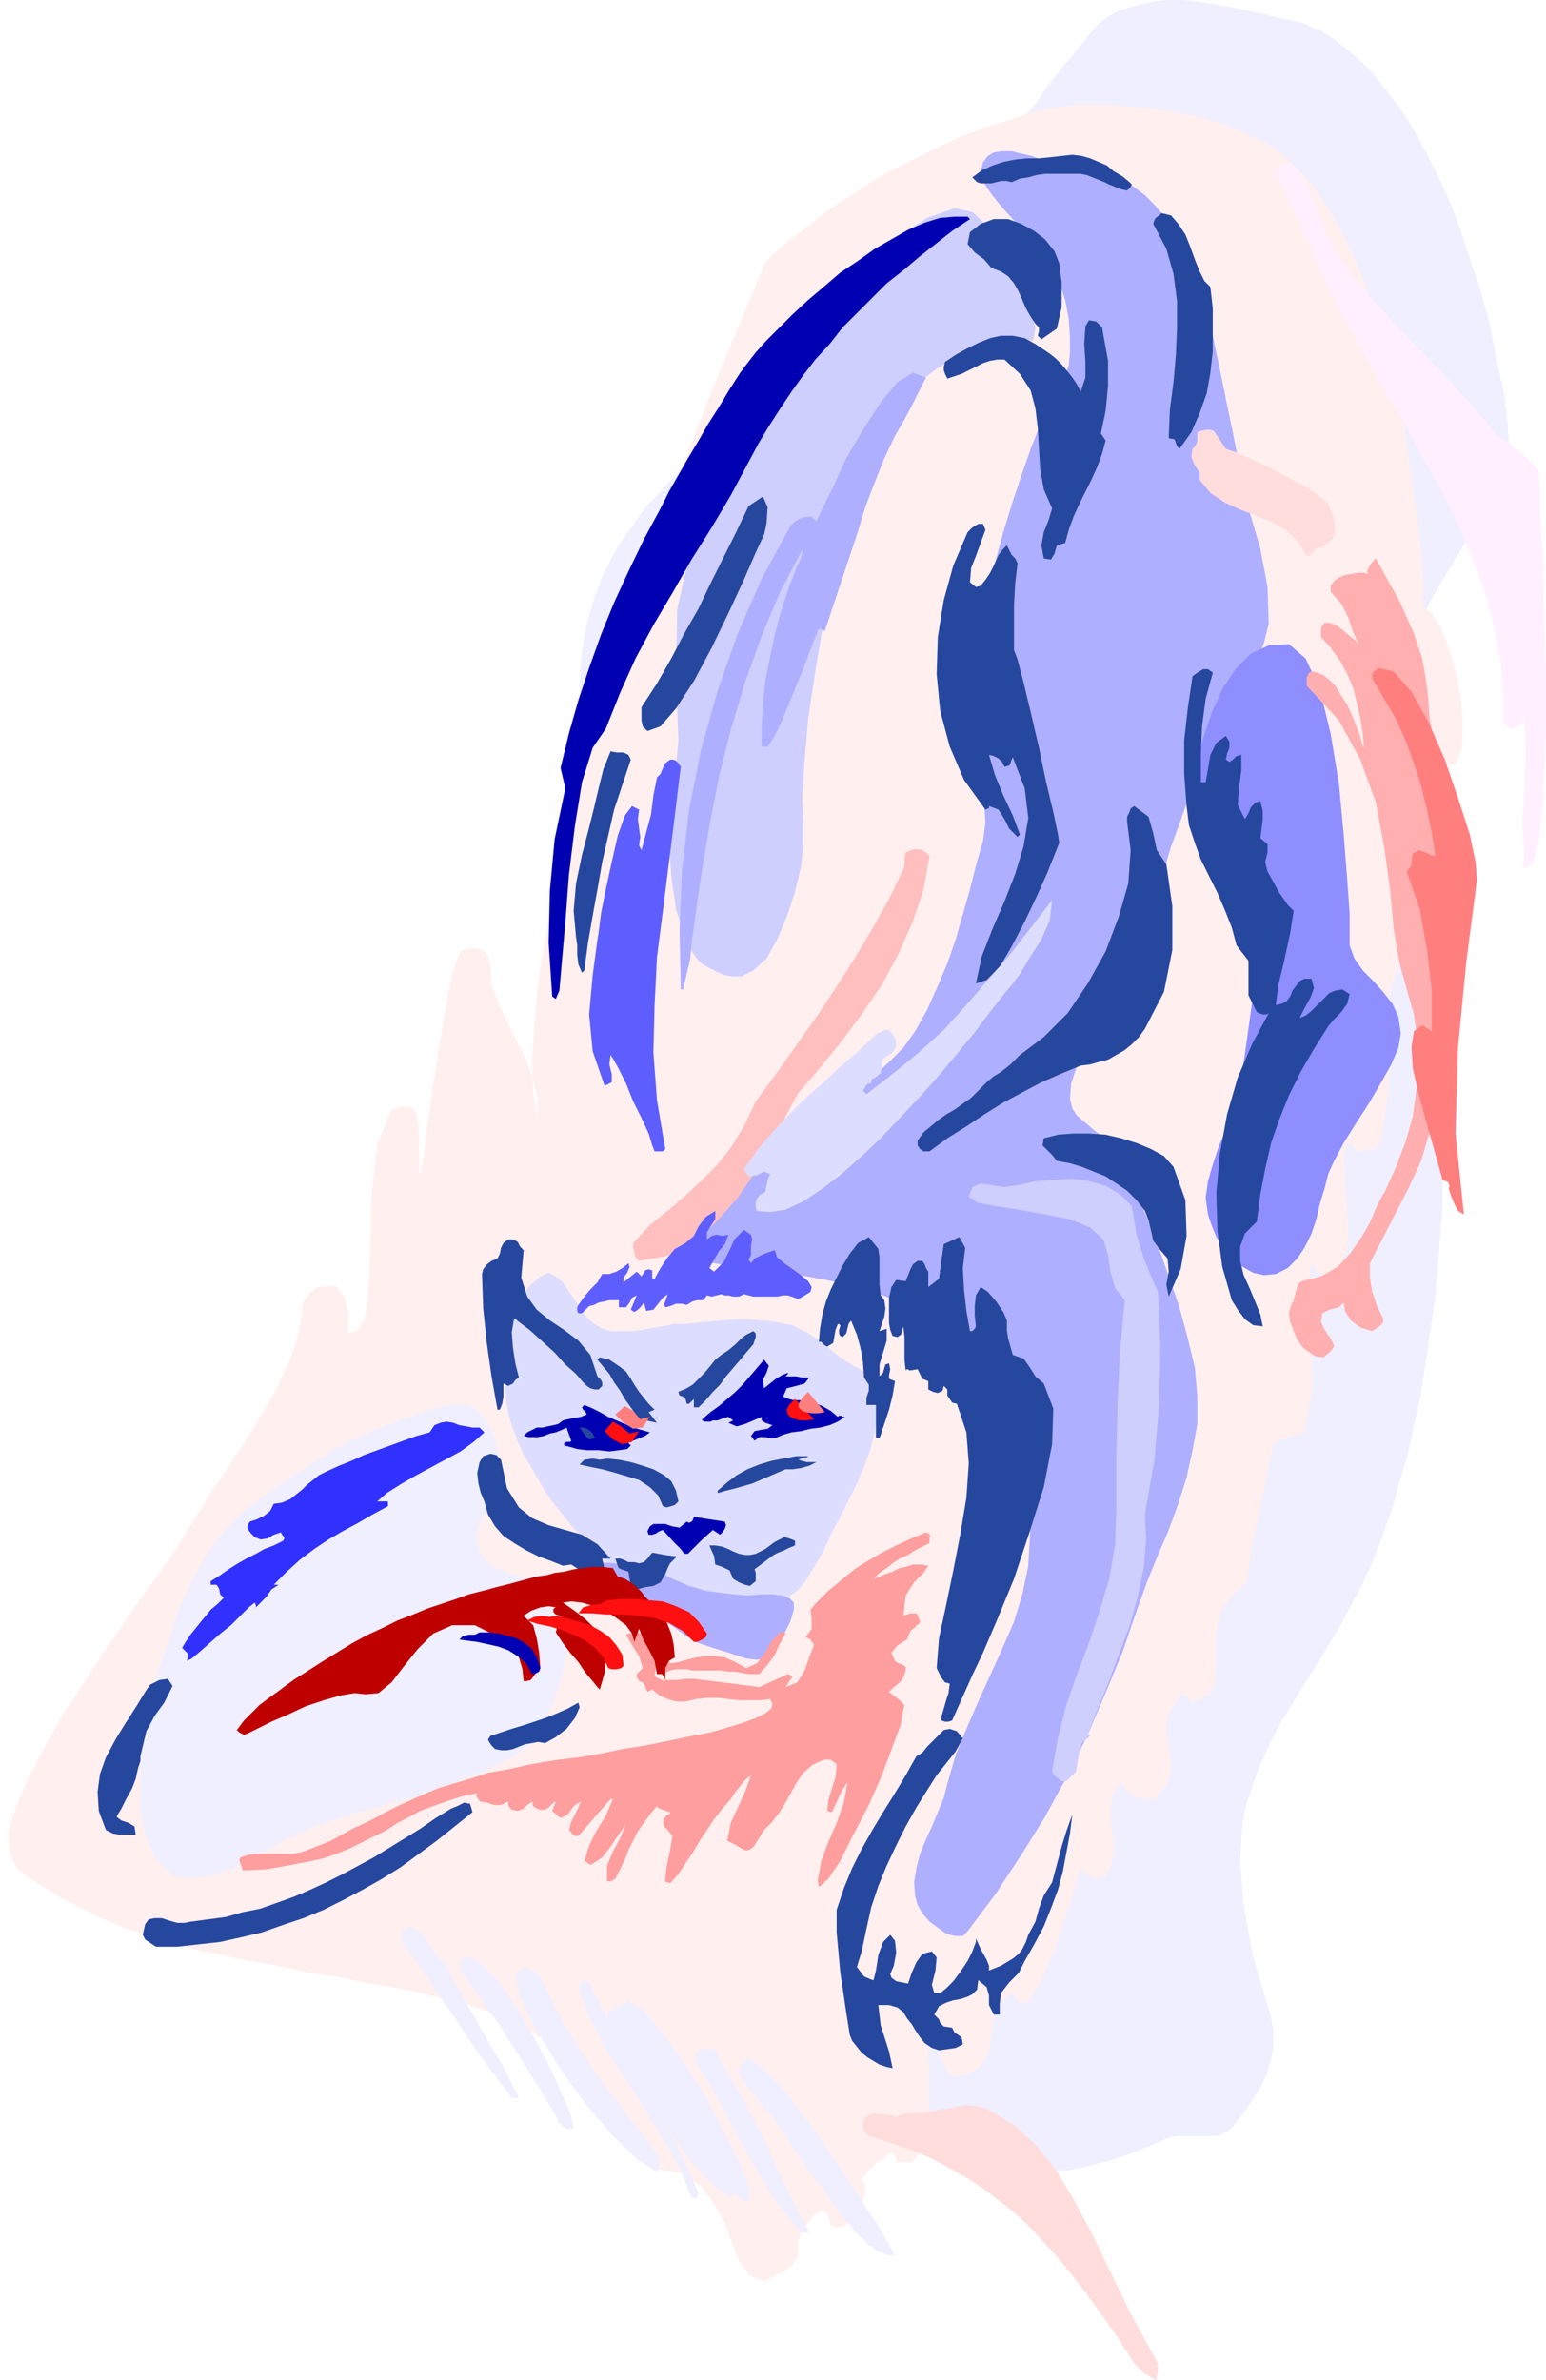 <svg xmlns="http://www.w3.org/2000/svg" fill-rule="evenodd" height="1.999in" preserveAspectRatio="none" stroke-linecap="round" viewBox="0 0 1299 1999" width="1.299in"><style>.pen1{stroke:none}.brush2{fill:#efefff}.brush4{fill:#ddf}.brush5{fill:#afafff}.brush6{fill:#ceceff}.brush8{fill:#26479e}.brush9{fill:#0000b2}.brush11{fill:#fdd}.brush13{fill:#5e5eff}.brush14{fill:#ff7f7f}.brush16{fill:#ff0f0f}</style><path class="pen1 brush2" d="m916 28 7-8 8-6 9-5 10-3 10-3 10-2 12-1h11l12 1 12 2 11 2 12 2 12 3 11 2 11 3 11 2 9 2 9 4 9 4 9 6 8 6 8 7 8 7 8 8 12 15 12 16 11 17 10 19 10 19 9 20 8 20 7 21 11 33 9 32 6 31 6 28 3 25 1 21-1 15-2 10-13 21-16 24-16 26-16 27-14 27-10 26-5 26 2 23 12 55 10 62 7 69 6 72 1 76-1 77-6 76-11 74-3 16-4 17-3 16-4 15-5 16-4 16-5 15-5 14-8 21-9 20-9 17-9 17-9 15-9 15-9 14-8 13-8 13-8 13-7 13-6 13-6 14-5 14-5 15-3 16-2 31 3 37 8 44 15 50 2 12v12l-2 12-4 13-6 12-7 11-8 11-8 10-5 4-7 3h-32l-8 1-7 3-21 9-20 7-20 5-18 4h-18l-17-2-17-4-17-8-17-8-19-4-20-2-21-1-20-1-20-3-18-5-16-9-13-18-3-24 1-26-2-24-8-47-8-46-8-45-7-43-8-42-7-41-6-40-7-38-13-76-12-70-12-67-11-62-10-58-9-54-9-50-8-46-9-55-7-49-6-45-4-40-3-36-1-33v-29l2-26 4-22 6-21 7-19 9-17 5-9 6-9 6-8 6-9 7-9 8-8 8-9 9-9 10-10 11-10 11-10 12-12 13-11 13-12 14-13 14-14 15-15 16-15 16-17 17-17 18-19 18-19 19-21 20-22 6-7 6-8 6-7 7-7 6-8 7-7 7-8 7-8 7-8 7-9 6-9 7-9 7-9 8-9 7-9 8-10z"/><path class="pen1" style="fill:#ffefef" d="m1046 112 16 7 15 10 14 13 12 14 12 17 11 19 10 20 9 22 8 20 6 21 6 21 6 21 4 21 5 21 3 20 3 20 5 37 4 32 1 25-1 16 8 6 8 13 7 18 6 21 4 23 1 21-1 18-5 13h-7l-4-1-2-3-5 16-1 17 2 16 3 18 1 19-1 21-7 23-14 26-9 2-12 42-1 39 1 39-7 44-5 5-5 1h-5l-5 1-2-2-1-3-3-1-3-1-2 12 1 10v11l1 11 1 16 1 20-4 19-11 13-6 1-4-3-3-5-4-4-1 36 2 34 1 35-7 37-26 9-6 29-6 29-6 28-4 30-13 12-8 11-4 12-1 12v24l-1 12-4 12-6 3-6 3-4 1-3-5-5-2-9 12-4 11v11l2 10 2 10v11l-4 11-9 12h-11l-8-3-6-5-4-6-7 11-2 10v9l1 10 2 9v10l-2 10-5 10-7 2-5-2-5-3-4-3-3 9-5 16-6 19-7 21-8 19-8 17-7 10-7 2-2-2-1-2-1-3-3-2-9 7-5 9-2 9-1 10-1 10-3 9-6 8-12 7-10 1-6-5-3-8-3-7 1-4v-3l-1-3-2-1-7 7v8l1 14v35l-2 17-5 13-8 9h-12l-1-2-1-3-2-2-2-1-6 5-6 4-6 6-6 7 3 5v7l-3 9-3 7-5 6-6 5-6 2-5-1-2-5-2-6-4-2-7 3-7 10-5 8-2 8 1 8-5 8-8 6-8 4-8 4-12-5-9-12-6-15-6-17-9-16-11-15-17-11-24-4-7-14-8-14-8-13-9-12-9-11-9-10-10-10-11-9-10-8-12-8-11-7-13-6-12-6-13-5-13-4-14-4-17-4-17-4-17-3-18-3-17-4-18-3-19-3-18-4-17-3-17-3-16-4-17-3-16-4-16-5-16-5-16-5-12-5-12-5-12-6-12-6-11-6-11-7-11-7-11-8-7-13-1-18 7-23 12-27 8-15 9-16 9-17 11-16 11-17 11-17 11-16 11-16 8-12 8-11 8-11 8-11 7-10 6-9 5-9 5-8 7-11 7-12 8-11 8-12 7-11 8-12 7-11 7-12 7-11 6-12 5-11 5-11 4-11 3-11 2-11 1-10 1-5 3-4 4-5 5-3 15-1 8 10 3 15-1 15 9-3 5-8 2-10 1-10 2-34 1-48 5-46 12-29 9-3 7 1 4 4 2 6 1 12v25l1 11 3-16 3-25 4-29 5-32 5-31 5-27 5-20 5-10 10-2 8 2 4 5 2 8 1 16 6 16 7 15 8 16 8 16 6 17 4 16-1 17-3-23-1-27 2-30 3-34 6-37 7-40 10-43 11-46 13-48 16-51 16-52 19-54 21-56 22-58 24-58 25-60 5-7 7-6 8-7 8-6 11-9 12-9 11-8 13-8 12-8 13-8 13-7 14-7 12-6 13-6 13-6 13-5 14-5 14-4 14-5 15-4 9-2 10-1 11-1h24l12 1 12 1 13 1 12 2 12 2 11 2 11 3 10 3 8 3 8 3 6 3z"/><path class="pen1 brush4" d="m454 1072 7-3 6 3 6 5 6 9 6 9 6 9 7 7 8 5 8 2h17l9-1 9-2 8-1 9-2h8l11-1 11-1 11-1 11-1h11l10 1 11 1 10 2 6 1 6 3 6 3 6 4 6 4 5 4 6 5 5 4 5 3 6 4 6 3 5 4 5 4 4 4 2 5v6l-1 15-3 15-4 15-5 14-6 14-7 14-7 14-7 13-4 9-4 8-5 9-5 8-5 8-6 7-7 5-8 3-13 3-14 2h-14l-14-1-14-2-14-3-14-5-13-5-11-5-10-6-10-7-10-8-9-9-8-9-8-9-8-10-8-10-7-11-7-12-7-12-6-12-5-13-4-13-2-14-1-14 1-14 1-14 2-14 4-13 5-13 7-10 10-9z"/><path class="pen1 brush5" d="m480 1309 13 2 12 1 11 1 10 1 9 2 9 1 7 2 6 3 8 4 7 3 7 3 7 2 7 2 7 1 8 1 8 1 12 1 11-1h10l8 1 6 2 4 4v6l-3 10-6 12-5 9-4 7-6 3-7 1-9-1-12-4-16-5-12-4-9-5-7-5-7-5-8-5-9-6-12-8-16-8-7-4-8-5-8-5-8-5-7-5-4-3-1-2h4zm415-994-10 19-10 20-9 23-8 23-8 24-7 23-6 22-6 20-7 38v39l1 39 1 39v15l1 16 1 16-2 15-6 21-5 20-6 21-6 21-7 20-8 19-9 20-10 18-10 14-12 12-13 12-13 11-14 11-14 10-14 11-13 11-8 6-9 6-11 6-12 6-12 7-12 6-13 6-11 6-11 7-9 6-7 5-6 6-3 5v4l3 4 7 4 15 6 16 4 17 3 19 3 19 3 20 2 20 3 21 4 20 5 20 6 19 7 19 10 18 12 17 15 16 17 14 21 14 33 8 38 2 39-2 36-5 24-7 23-10 23-10 22-10 22-10 23-9 22-7 24-3 12-5 12-5 12-5 11-5 12-3 12-2 12 1 12 2 7 4 7 6 7 7 5 7 5 7 2h7l4-4 24-32 21-32 20-32 18-33 17-34 15-35 15-36 13-38 8-22 9-22 9-21 8-22 7-22 5-23 4-22v-23l-2-24-6-25-7-26-9-26-9-26-10-25-10-24-8-22-4-8-6-6-8-6-8-6-7-6-7-6-4-6-2-8 1-13 4-12 6-12 7-12 8-12 7-12 7-12 6-12 9-23 8-23 7-23 8-23 7-23 8-22 8-23 8-22 7-15 8-15 9-14 8-15 9-15 7-14 6-16 4-16-1-31-6-32-9-31-7-31-4-20-4-20-4-19-4-20-4-19-4-19-5-18-6-19-4-11-4-12-5-11-5-10-6-10-6-10-8-9-8-8-8-6-9-6-10-4-10-3-11-3-10-2-11-2-10-2-8-2-8-3-9-2-8-2h-8l-7 1-5 3-4 5-2 8 3 10 6 9 8 10 9 10 9 10 9 9 7 8 8 12 7 15 5 15 3 16 1 15v13l-1 11-3 8z"/><path class="pen1 brush6" d="m802 175-23 8-22 14-19 17-17 20-16 23-16 23-14 22-15 22-11 15-11 16-11 17-10 17-10 17-10 17-8 18-8 17-12 54-1 55 2 55-5 55-3 29 2 29 4 29 9 27 3 6 4 6 5 6 7 4 6 3 7 3 7 1h7l10-5 11-10 9-16 8-19 7-21 5-21 2-19v-16l-1-24 2-30 3-35 6-40 7-42 8-44 9-44 10-44 9-23 16-22 21-19 23-17 23-14 21-9 17-3 11 2 8 1 2-10-4-18-8-23-12-23-14-20-15-14-15-3z"/><path class="pen1" style="fill:#8e8eff" d="m1083 541 14 12 12 26 9 37 7 42 4 43 3 38 2 28v27l4 11 7 10 9 9 8 9 8 10 5 11 2 14-2 12-6 14-9 16-10 17-11 17-10 16-8 15-5 11-3 12-4 13-3 13-4 12-6 12-6 9-8 8-10 5-10 1-9-2-9-5-8-7-8-9-6-9-4-10-3-9-2-14 2-14 4-14 5-15 6-14 6-15 4-14 3-14 5-35 5-36 3-36-2-36-4-13-7-13-9-13-10-12-9-12-8-13-4-13-1-14 4-19 5-21 7-21 9-20 11-17 13-13 15-7 17-1z"/><path class="pen1 brush2" d="m385 1179-12 2-12 3-11 4-12 4-11 4-12 5-11 5-11 5-11 6-11 7-11 6-10 7-10 7-10 7-10 7-10 7-11 10-10 10-9 12-8 12-8 13-6 13-6 13-5 14-6 18-6 18-6 19-4 18-3 19-3 19-1 19v29l2 10 2 10 4 10 5 10 6 7 7 6 9 3h14l15-3 14-5 14-7 14-8 14-8 15-7 14-6 15-5 16-5 15-4 16-5 16-4 16-5 15-6 16-6 8-3 9-4 9-4 9-4 8-5 7-5 7-7 5-8 6-12 6-14 4-13 4-14 2-15v-14l-1-14-4-13-5-8-8-5-10-4-10-3-11-3-10-4-8-5-6-8-2-9v-9l3-9 5-9 4-9 4-10 3-9v-10l-1-8-2-9-3-8-4-9-5-7-6-6-6-3-8-1z"/><path class="pen1 brush8" d="m949 153 2 2-1 2-1 1-2 2-5-1-5-2-5-2-4-2-5-2-5-2-5-2-5-1h-30l-7 1-7 2-7 1-7 3-4-1h-5l-4 1-4 1h-9l-3-1-4-4 8-6 9-4 9-3 10-2 10-1h10l10-1 9-1 9-1 8 1 7 2 7 3 7 3 6 5 7 4 6 5zm42 224-2-2-1-3-1-3-5-1 1-24 3-23 2-23 1-23v-22l-3-23-6-21-11-21 1-3 1-2 3-2 2-2 8 2 6 7 6 9 4 10 4 11 4 10 4 8 5 5 2 18v36l-2 18-3 17-6 17-7 16-10 14z"/><path class="pen1 brush9" d="m815 184-15 10-14 11-14 11-13 11-14 11-12 12-13 13-12 12-11 14-12 13-10 13-10 14-10 15-9 14-9 15-8 15-15 28-16 27-17 27-16 28-16 27-15 28-13 29-12 30-11 16-9 29-6 37-5 41-3 40-3 34-2 23-3 7-3-2-3-45 1-44 4-43 9-43-4-17 7-29 8-28 9-27 10-28 11-27 12-26 13-27 14-26 7-14 8-14 8-14 9-15 8-14 9-14 9-15 9-14 6-8 7-9 9-10 11-11 11-11 13-12 13-11 14-12 15-10 14-10 14-8 14-8 14-6 13-4 12-1h11l2 2z"/><path class="pen1 brush8" d="m890 221 2 16v21l-4 18-13 9-3-3 1-4v-3l-3-3-4-6-4-7-3-7-3-7-4-7-5-6-6-4-8-3-6-7-8-6-6-7 2-10 9-7 11-4h12l11 4 11 6 9 7 8 10 4 10z"/><path class="pen1" style="fill:#ffefff" d="m1258 366 2 1 4 3 5 3 6 5 6 5 5 5 4 4 3 3 1 34 2 35 1 36 1 35 1 36v35l-1 35-2 34-1 11-2 21-5 18-7 5-1-2v-4l1-3-2-30 2-30 1-29-1-29-1 3-3 3-3 2-4 1-2-1-2-1-1-2-2-1v-26l-2-26-5-25-6-25-8-24-10-24-10-24-12-23-13-23-13-24-13-23-14-23-13-24-13-23-12-24-12-25-4-10-4-9-4-10-5-9-4-9-5-10-4-9-5-10 3-5 4-2 5-1 5 3 5 7 4 8 3 9 4 9 9 24 15 25 20 25 23 25 24 25 23 24 21 23 18 22z"/><path class="pen1 brush8" d="m927 281 4 22v21l-2 21-4 19 4 6-3 11-4 11-5 11-5 10-5 10-5 11-4 11-3 11-7 2-2 7-3 5-6-1-2-11 2-11 4-10 3-10-7-16-3-17-1-17-1-17-2-17-4-15-9-14-13-12h-6l-6 1-6 2-6 3-6 3-6 3-6 2-6 2-2-4-1-3v-3l1-4 9-6 9-5 10-5 10-4 9-2h10l10 2 9 5 6 4 6 4 5 4 5 5 5 6 4 5 4 6 3 6 4-12v-13l-1-15 1-15 3-5 6 1 5 5 1 6z"/><path class="pen1 brush5" d="m693 530-5-2-3 7-5 13-6 16-7 17-7 17-6 14-6 11-3 4h-5v-17l1-19 2-19 4-20 4-19 5-19 6-18 6-16 2-5 3-6 1-5 1-4-19 36-16 38-14 39-12 40-10 40-8 41-7 42-6 42-2 14-1 13-3 13-3 13h-2l-1-49 2-51 6-51 10-50 14-50 17-48 20-46 24-44 4-4 5-3 5-1h4l1 1 1 1 1 1 1 1 5-11 9-18 11-24 14-24 15-23 14-17 13-8 11 4-6 12-6 12-7 13-7 12-9 19-8 20-8 21-6 20-7 21-7 21-7 21-7 21z"/><path class="pen1 brush11" d="m1116 423 4 10 2 10-2 9-9 8h-4l-3 3-2 3-4 1-8-13-10-9-12-7-13-5-13-5-13-6-12-8-9-11v-6l-4-6-3-7 1-7 2-2 2-4v-8l3-1 4-1h4l3 1 10 15 9 3 11 5 13 6 12 6 13 7 11 6 10 7 7 6z"/><path class="pen1 brush8" d="m642 449-7 15-10 23-13 28-14 29-15 28-15 23-13 15-11 4-4-4-1-5v-11l13-20 12-21 11-21 12-21 10-21 11-22 11-22 10-21 12-8 4 9-1 14-2 9zm186-4-4 11-4 11-4 10-1 12 5 4 4-1 4-5 4-6 4-8 3-7 4-5 3-3 2 4 2 4 3 3 2 4-2 17-1 18v38l3 8 5 19 6 25 7 30 6 29 6 25 4 19 1 7-4 10-6 15-9 20-10 21-11 21-10 17-11 11-9 3 5-23 9-23 10-23 9-23 7-23 4-24-3-25-10-26-1 2-1 3-1 2-4 1-2-4-3-3-4-2-4-1 5 17 7 17 8 17 6 16-2 2-7-7-4-8-5-8-8-3v2h-1l-2 1-18-25-12-28-8-30-3-31 1-31 5-31 8-29 12-28 4-4 5-3h4l2 5z"/><path class="pen1" style="fill:#ffafaf" d="m1210 809-1 25-1 24v24l-1 24-2 23-4 23-7 23-10 22-33 64v12l2 12 4 12 5 10v4l-3 3-3 2-3 2-10-3-8-6-5-8-1-7-4 4-4 1-4 1-6 3-1 7 2 5 3 5 3 4 2 4 1 3-3 4-6 5-7-1-6-4-5-4-4-6-3-7-3-8-1-7 2-7 2-4 2-8 2-6 3-2 16-4 14-8 11-12 9-13 7-12 5-12 5-10 3-5 9-20 8-21 6-21 3-22 2-21-1-22-3-21-6-21-6-22-5-29-3-33-5-36-7-37-13-36-18-33-27-29v-7l2-4 3-1 4 1 5 2 5 4 5 5 3 5 7 11 5 11 5 13 4 13-1-13-2-13-3-13-3-12-5-12-6-11-8-11-8-9v-8l3-4h4l6 2 5 4 6 5 5 4 3 4-5-11-4-12-6-12-9-10v-5l3-4 4-3 5-2 6-1 5-1h5l3 1v-3l2-4 2-3 3-3 20 36 12 27 7 21 3 17 2 16 1 15 3 18 6 23 3 18v21l-2 23-3 23-2 24-2 22 1 20 5 16z"/><path class="pen1 brush8" d="m1019 565-6 22-3 23-1 23v24h4l2-11 2-12 5-10 8-6 3 5v5l-2 5-1 5 3 2 3-2 3-3 4-1v13l-2 15-1 14 6 12 3-5 2-5 4-4 4-1 2 8v7l-1 8-1 8 6 5v7l-2 8 2 8 4 7 6 11 7 10 5 5-3 19-5 23-5 21-2 16 5-1 4-2 3-4 2-5 3-4 3-4 4-2h6l2 8-3 8-5 9-4 8 5-2 5-4 5-5 5-5 5-5 5-2 6-1 6 4-2 8-5 7-6 6-5 6-12 19-11 19-10 20-8 20-7 20-5 22-4 21-3 23-10 10-4 11v12l3 12 5 11 5 12 4 10 2 10-8-1-7-5-6-8-5-8-8-28-4-30-1-32 3-33 6-33 9-31 12-28 14-26-2 1h-3l-3-1-2-1-7-14v-29l-10-13-4-15-6-15-6-14-7-14-7-14-5-14-5-15-2-16-2-27v-28l3-27 4-27 4-3 5-3h4l4 3zm-489 73-7 21-7 21-5 22-5 22-4 23-4 22-4 23-3 23-2 2-3-7-1-8v-8l-1-7-2-22 2-23 5-24 6-23 4-16 4-17 4-16 6-15 5 1h6l4 2 2 4z"/><path class="pen1 brush13" d="m550 967-2-5-3-10-6-13-7-14-6-15-6-12-5-9-2-3-1 8 2 8v7l-6 3-10-29-3-31 3-33 4-30 1-6 2-16 4-20 5-23 5-22 6-17 6-8 6 3-1 8 1 8 1 7-1 7 2 4 4-15 4-15 2-16 3-15 3-3 2-5 2-4 4-3h3l2 1 2 2 2 3-5 41-5 40-5 40-5 39-2 40-1 40 3 40 7 41-2 2h-7z"/><path class="pen1 brush8" d="m962 864-5 7-6 6-6 5-7 4-7 4-8 2-7 2-8 1-17 7-16 7-17 9-15 8-16 10-15 10-16 10-15 11h-5l-3-2-2-3v-4l5-7 6-5 6-5 7-5 7-4 7-5 7-5 6-6 4-4 4-4 5-4 5-3 4-3 5-4 4-4 4-4 20-15 20-20 17-25 15-27 11-29 8-28 2-28-3-24v-4l2-4 1-3 3-2 12 9 4 14 3 14 8 12 5 35v37l-7 35-16 31z"/><path class="pen1 brush14" d="m1230 1020-5-3-3-6-3-7-2-7h1v-1l-1-2v-1l-5-2-3-11-5-18-6-21-6-22-5-22-1-18 2-13 7-5 8 5v-34l-4-34-6-34-11-32 4-5v-5l1-5 5-3 3 1 3 1 4 2 4 1-3-20-4-19-5-20-6-19-7-19-8-18-10-17-10-17v-3l1-3 2-1 2-2 13 3 15 17 14 25 14 32 11 32 10 31 5 24 1 14-9 69-7 72-2 72 7 68z"/><path class="pen1" style="fill:#ffbfbf" d="m537 1059-3-3-1-4-1-4v-4l14-15 15-12 14-12 14-13 13-13 12-15 11-18 10-21 17-23 17-24 17-24 16-24 16-25 15-25 14-25 12-25 1-4v-6l1-4 4-2 5-1 5 1 3 2 3 3-5 28-9 27-12 27-14 26-17 25-18 24-18 22-18 21-10 19-11 22-14 24-16 23-18 20-19 17-22 11-23 4z"/><path class="pen1 brush4" d="m636 1017-1-3v-4l1-3 2-3 5-3 1-5 1-5 2-5-5-2-6 3-7 1-4-6 12-17 13-15 13-14 14-14 15-13 15-14 15-13 15-14 3-1 3-2h3l2 1 3 4 2 4v4l-1 3-2 3-3 2-3 2-3 2v7l-1 4-3 3-5 3v3h-2l-2 1-1 2-2 3 3 3 22-17 22-18 21-19 19-21 19-22 19-22 17-22 17-22-2 17-7 16-9 14-9 15-6 8-9 11-11 14-12 16-14 17-15 18-16 18-17 18-17 18-17 16-17 15-16 12-15 10-15 7-13 2-11-1z"/><path class="pen1 brush8" d="m986 980 10 28 1 30-5 28-10 23-2-10 2-11-1-11-6-7-6-8-2-9-2-8-3-8-7-9-8-8-9-6-9-6-10-4-10-4-10-3-11-2-4-5-4-4-4-4 1-6 12-3 13-1h13l14 1 13 3 13 4 12 5 11 6 8 9z"/><path class="pen1 brush6" d="m973 1085 2 47-1 47-4 47-8 46 1 22-2 23-5 24-7 25-9 24-9 24-9 22-8 20 2 2-7 6-3 12-2 12-8 8h-4l-4-3-3-3-1-3 5-28 7-27 9-26 10-26 9-27 8-27 5-29 1-30v-45l1-43 2-43 4-44-8-10-4-14-2-14-4-13-11-10-17-7-21-4-22-4-20-3-15-3-7-5 3-8 7-3 7 1 6 1 7 1 13-2 14-3 15-1 15-1 14 2 14 4 12 7 10 10 4 24 6 20 7 17 5 11z"/><path class="pen1 brush13" d="m612 1037-3 8-5 6-4 7-4 7 4 3 8-8 5-10 4-9 8-8 6 4 1 4-1 5v8l-1 2-1 2 2 3 3-4 6-3 5-2 6-2 2 6 6 5 7 5 7 5 6 5 3 5-1 4-8 5-3 1-2-1-3-1-3-1h-4l-5 1h-20l-4-1-4-1-4 2h-5l-4-1h-3l-3-1-4 1-4 1-4-1-3 4h-5l-4 1-5 3-4-1h-5l-5 2-4 1-1-2 1-3 1-3 1-3-4 3-4 5-4 5-6 1-2-7-2 3-3 3-3 2-3-2 5-12-4 2-2 4-3 4h-6v-6h-8l-4 1-5 1-4 2-4 1-3 3-3 3h-3l-1-2v-3l1-2 5-7 5-6 6-6 4-7h6l6-2 5-3 5-4 1 3-2 5-3 4v4l11-9 4 4 2-3 1-2 3-1 3 1v7h2l5-9 6-9 6-7 9-5 7-6 4-8 6-8 8-5v7l-4 6-3 5v6l4-3 4-1 5 1 5-1z"/><path class="pen1 brush8" d="M739 1063v16l1 9 3 4 1 7-1 7-2 6-2 6 6-2v10l-3 10-3 10v10l3-3 1-4 1-3 3-1 1 5-1 5v3l5 2-2 12-3 12-4 12-4 12h-3v-28h-8v-6l2-6v-5l-4-6-1-14-2-11-3-11-5-12-2 3-1 4-1 4-3 3-2-1-1-2v-3l1-3v-1l-1-1h-1l-2 5-1 6-1 5-5 3-2-1-2-2-1-1h-2l1-11 2-12 3-11 4-10 5-10 5-10 6-10 7-9 9-5 4 5 4 5 1 7v7zm72-15-2 17 1 18 2 18 3 17h2l1-1 1-1 1-2-1-9v-8l1-9 4-7 6 4 7 8 6 9 3 7v8l1 7 2 7 2 7 9 3 5 7 5 8 7 6 8 21-1 30-7 36-12 38-13 39-14 34-12 28-9 19-17 38-3 1h-3l-3-1v-3l2-7 2-7 2-6 1-8-4-1-3-4-2-4-2-4 2-25 6-28 6-29 6-31 5-30 2-29-2-26-8-24-4-1-2-3-2-3v-5l-1-1-1-1-1-1-1 4-4 2-4-1-4-2v-7l-5-2-2-4-2-4-6 1h-1l-1-1h-1l-1 1-1-9v-19l-1-9-1 4-1 3-3 2-4-1-2-5-1-6v-21l2-9 4-6 8 1 2-5 2-5 2-4 4-3h4l2 3 1 3 2 3v13l9-7 2-15 2-14 13-6 5 9zm-305 116-3 3h-3l-4-1-3-2-3-3-6-7-9-8-9-10-11-10-10-9-8-6-5-4-2 12 1 13 2 13 3 12-3 2-2 3-4 2-4-2v11l-1 6-2 5h-2l-5-28-4-28-3-29-1-29 1-4 3-4 4-3 5-2 2-4 1-5 2-4 4-3h4l4 2 2 4 3 3-2 23 5 16 8 11 11 9 12 8 12 9 10 12 6 18 1 1 2 2 1 2v3zm127-35-6 7-5 6-6 7-6 7-5 7-6 6-6 7-6 6h-4v-7l-1 1-2 2-1 1h-2l-1-4-2-2-3-1-1-3 7-3 5-3 5-5 5-5 5-6 4-5 5-4 6-4 6-5 5-5 4-3 6-3 2 2v3l-1 3-1 3zm-88 57 7 9-9-2h-1v1l-1 1-6-6-5-7-5-7-4-7-5-7-4-7-5-6-5-6 2-2 4 1 4 1 3 2 6 4 5 4 4 6 3 5 4 6 4 5 4 5 5 5-5 2z"/><path class="pen1 brush9" d="m642 1166 5-4 5-4 5-3 5-2v1l-1 1-1 1h9l5 1h6l-4 5-7 2-8 2-3 7 5 2 4 1h5l5 1 7 1 7 3 7 4 6 5 1-1h2l1 1h2l-6 4-7 3-8 2-8 1-8 2-8 1-7 2-7 3h-4l-4-1h-5l-4 3-3-4 3-4 5-1 6-1 4-3-3-1-3-1-3-2v-3l-7 3-7 3-7 2-7-3 4-2-4-3-4 1-5 2h-4l-2 1h-5l-2-1v-1l7-6 7-5 7-6 7-6 6-6 6-7 6-7 6-7 4 5-2 6-3 6 1 7zm-112 48-3 3-7 1-8 1-9-1h-10l-8-1-7-2-4-1v-2l2-1h3l1-1-4-11-4 2-5 2-5 1-5 2-5 1h-8l-4-1 3-3 4-2 4-2h5l4-1 5-1 4-1 4-3 4-1 5-1 6-1 5-2-1-2-2-2-1-2 2-2 7 3 6 3 7 4 7 3 7 3 7 3 7 2 7 2-4 3-5 2-5 2h-6l4 4z"/><path class="pen1 brush16" d="m684 1192-6 1h-5l-5-1-4-2-2-2-1-4 2-4 5-5 16 17z"/><path class="pen1 brush14" d="m693 1186-5 1h-6l-5-1-3-1-3-3v-3l3-5 5-5 14 17z"/><path class="pen1" style="fill:#3030ff" d="m407 1203-9 8-11 8-13 7-13 7-13 7-12 7-11 7-8 7h9v4l-13 7-12 7-13 7-12 7-12 8-12 9-11 10-11 11h4l-6 4-4 6-5 5-5 5 1-1v-2l-1-2-5 4-7 7-8 8-10 8-9 8-8 7-6 5-4 2 1-3v-3l-2-2-3-3 3-5 4-6 4-5 4-5 5-6 4-5 6-5 5-5-3-3-1-5-2-3h-5v-3l8-5 7-5 8-5 7-4 8-4 7-4 8-3 8-4 1-2-1-2-1-1-1-2-6 2-5 3-6 1-5-2-3-3-3-4v-3l2-3 6-2 6-3 5-4 3-6 7-1 7-3 5-4 5-4 4-4 5-4 5-4 6-3 11-5 10-4 11-5 11-4 11-4 11-4 11-4 11-3 4-6 5-2 5-1 6 1 5 2 6 1 5 1h6l4 4z"/><path class="pen1 brush8" d="m500 1208-5 1-3-3-3-4-2-3h4l4 2 3 3 2 4z"/><path class="pen1 brush16" d="m537 1202-6 9-8 2-8-4-7-7 7-8 7 4 7 6 8-2z"/><path class="pen1 brush14" d="m546 1190-6 9-8 1-8-5-7-7 8-7 7 4 6 7 8-2z"/><path class="pen1" style="fill:#ff9e9e" d="M781 1291v5l-6 3-6 3-6 4-7 3-6 4-5 4-6 4-5 5 5-2 5-2 6-2 6-3 5-1 6-2h7l6 1-4 6-8 8-7 11-2 17 3-1 3-1h5l1 2 1 2 1 3-1 2-2 1-1 2-2 1-2 2-3 7-8 5-5 6 3 7 3 2 3 1 3 2v3l-2 6-3 4-5 4-4 4 5 4 4 3 4 4-1 4-2 12-7 19-9 24-11 25-13 25-11 22-10 15-8 7-1-6 1-5 1-5 1-6 6-16 7-16 6-17 3-17-4 6-3 6-3 7-3 6-4-1 1-9 3-10 3-9 1-11-2-2-3-2h-6l-9 4-8 7-5 7-5 9-5 9-5 8-6 8-7 7-5 8-3 5-3 3-3 1h-2l-4-2-5-3-6-3 3-15 6-13 6-13 5-14-5 4-4 5-4 5-4 6-7 8-7 9-6 9-6 9-6 10-6 9-6 9-7 8-1-1h-2l-1-1v-2l1-10 3-14 2-12-4-5-3-3-1-4 1-3 3-3h1l1-1v-1l-3-1-3-1-3-1-2-2-6 7-5 7-5 7-4 8-4 8-3 8-4 8-4 8-2 1-1 1h-4v-13l5-12 6-11 5-12-7 10-6 9-7 9-9 6h-1l-2-1-1-1-2-1 4-13 6-12 8-13 6-14h-2l-27 31h-3l-2-1-1-2-2-2 2-7 3-6 3-6 2-5-6 4-5 7-6 3-7-6 3-8-2 1-2 2-2 2-3 2h-4l-3-1-3-2-1-4-4 3-3 3-5 2-5-1-2-2-1-2v-3l-6 3h-6l-6-2-6-1-1-2-1-1-1-2 1-2-14 3-12 4-11 4-11 4-9 5-10 5-9 6-10 5-10 5-10 5-12 5-12 4-14 3-16 3-17 3-20 1-1-3-1-3-1-3 1-2 6-2 6-1h32l6-1 6-2 10-4 10-4 9-5 9-5 9-4 10-5 9-5 10-5 11-5 11-5 12-5 13-4 14-4 15-5 17-3 18-4 11-2 13-2 17-2 18-3 19-4 19-3 20-4 19-4 16-3 14-4 13-4 11-4 8-4 5-4 1-4-2-4-8 1h-18l-9-1-9-1h-9l-9 1-9 2h-8l-7-2-7-3-6-5-4 2-1-2-1-3-2-3-3-1-1-2-1-1v-3l5-5-3-10-7-11-4-7 2-1h6l1-2 5 3 5 6 4 6 3 7 1-5-2-4-1-3 4-1 3 4 2 4 2 5 2 5 7-1 7-2 8-2 8-1h8l8 1 9 4 9 5 9-4 7-9 5-9 7-8h3l2 1-5 9-4 9-6 8-7 8h-9l-6-1-5-1h-6l-6-1h-25l-4-1h-9l-5 1-4 2-3-1-1-4-1-4-2-4-2 16 6 3h13l7-1h7l8 1 8 1 8 1 8 1 8 1 8 1 7 1 24-11 4 2-6 9 10-4 6-10 4-11 4-11-2-2-1-2-2-1-2-1 5-7v-8l-1-8 5-6 10-10 11-9 11-9 11-7 12-7 12-6 13-6 12-5 2 1 1 1 1 1-1 1z"/><path class="pen1 brush8" d="m506 1309 2 9-4-1-3 2-2 4-1 4-7-3-5-6-6-4-7 1-10-4-11-4-10-5-10-6-9-6-7-8-6-10-3-11-3-7-2-8-1-9 2-9 3-5 6-2 5 1 4 4 5 24 10 16 11 9 14 6 14 4 14 4 13 8 11 12h-7zm173-86-1 1h-2l-3 1-2 1 3 1 4 1h8l-6 3-7 2-7 1h-6l-7 3-7 3-7 3-7 3-7 2-7 2-8 2-7 2v-2l8-7 8-6 9-5 10-4 10-3 10-2 11-2h10zm-109 38-3 3-3 1-4 1-3-1-4-9-7-7-9-6-10-3-10-3-11-3-10-2-9-2 4-4 7-1 6 1 6-1 10 1 10 2 10 3 9 3 9 5 6 5 4 8 2 9z"/><path class="pen1 brush9" d="m609 1278 1 3-1 3-2 3-2 2-6-4-9 8-6 6-4 4-2 2h-3l-3-4-6-6-9-10-3 1-3 2-3 1h-3l-1-3 2-4 3-2h10l6 2 6 1 6-5 2 1 2-1 1-1 1-3 26 4z"/><path class="pen1 brush8" d="m668 1298-5 2-4 2-5 2-4 2-4 3-4 3-4 3-4 3 1 3v7l-5 4-4-1-5-2-5-3-3-7-6-3-6-2-1-7-4-9h5l6 1 5 2 4 2 5 2 5 1h4l5-1 4-2 4-2 4-3 4-3 4-2 4-2 4 1 5 2v4zm-109 24-4 7-6 3-7 1-7 2-5-4-1-5-1-6-6-2-2-1-1-2-1-3-1-3h4l3 1 4 2h5l4 1 4-1 3-3 4-5 11 2 7 1h2v1l-2 2-3 3-2 4-2 5z"/><path class="pen1" style="fill:#bf0000" d="m519 1324 6 2 5 3 5 4 4 4 3 4 4 4 4 4 5 4 5 9 4 10 2 9 1 11-5 3-3 6v13-3l-1-3-2-2h-4l-2-11-4-8-5-9-4-10-4 11-2-7-5-7-8-6-9-6-10-4-10-3-9-1-7 1 10 7 9 7 7 7 5 8 4 9 1 10-1 11-4 14-2-2-4-5-6-7-6-9-7-8-6-8-4-6-2-3 1-4 1-3 2-3 2-2-3-2-3-1-2-2v-3l2-1-6-1-7 1-8 3-6 4 8 8 3 11 2 12 1 13-3 3-2 3-3 4-4 1h-2l-1-10-3-10-4-9-9-6-24-12h-19l-16 7-13 13-12 15-10 13-11 9-11 1-9-1-12 2-14 4-15 5-15 7-14 6-12 6-8 4-3 1-2-1-2-1-2-2 6-8 6-6 7-7 8-6 7-5 8-6 7-5 8-5 14-9 13-8 13-8 13-7 13-6 12-6 13-5 12-5 12-4 12-4 11-4 12-3 11-3 12-3 11-3 11-3 8-1 7-2 8-1 8-2 7-1 9-1h8l9 1 4 7z"/><path class="pen1 brush8" d="m145 1416-7 14-8 11-7 13-5 21v4l-2 6-2 9-3 8-5 9-4 8-3 5-1 2 4 3 6 2 5 3 1 7h-13l-6-1-6-3-6-16-1-16 2-15 5-14 8-15 8-13 9-14 8-13 4-6 8-4 7-1 4 6zm342 18-4 9-7 9-9 7-9 5-6-1-5 1-6 1-5 2-5 2-5 1h-5l-5-1-3-3-2-3-1-2 2-3 9-3 9-3 10-3 9-3 9-3 10-4 9-4 9-5 1 4zm-90 88-15 12-15 12-15 11-15 11-16 10-16 9-17 9-16 8-17 7-18 6-17 6-17 4-18 4-18 2-18 2h-18l-3-2-3-2-3-2-2-4 2-9 3-4 5-1h6l6 2 7 2h6l5-1 15-2 15-2 14-4 15-3 14-5 14-5 14-6 13-6 14-7 13-7 13-7 13-8 13-8 13-8 13-9 13-8 5-2 6-3 5 1 2 7zm383-20-10 16-9 16-8 16-8 17-7 17-6 18-4 18-4 19-4 13 6 8 7 3h1l2-8 2-13 4-11 6-6 4 5 1 10-2 11-3 7 1 3 4 3 10 2 3-9 4-9 5-7 8-2 4 5-1 11-3 12 2 7h5l5-4 6-6 6-8 6-9 4-8 3-8v-5 2l4 9 5 9 2 5v4l5-2 5-2 5-3 5-3 5-4 3-4 3-6 2-6 6-11 3-11 4-11 7-11 4-15 4-15 4-13 5-14-2 16-3 16-3 16-4 15-6 16-6 15-8 15-8 14-5 10-8 8-7 9-1 9v9h-5l-4-8v-8l-2-7-7-6-1 8-4 4-4 2-6 2-6 1-6 2-6 3-4 7 4 4 1 3 3 3 7 1 2 4 3 2 3 2 1 6-6 3-7 1-7 1-6-2-6-4-4-5-4-6-3-5-4-5-3-5-5-4-7-2h-9l2 17 7 22 3 14-5-1-6-2-5-3-5-3-5-4-4-5-4-5-2-5-3-19-5-34-3-33v-19l6-18 7-17 8-16 9-16 9-15 10-16 9-15 9-16 5-3 4-5 5-5 5-5 4-4 5-1 6 2 5 6-6 11-8 10-8 10-7 11z"/><path class="pen1 brush2" d="m375 1651 7 14 8 14 8 14 8 14 8 14 8 13 7 14 7 14h-6l-12-16-12-16-12-17-11-17-12-17-11-17-11-16-12-17v-3l1-3 3-3 3-2 5 2 5 4 4 4 3 5 3 5 4 5 3 4 4 4zm107 137h-5l-4-2-4-4-2-5-9-15-10-16-9-15-10-15-9-15-11-15-10-15-11-15-1-4v-4l1-3 4-2 11 5 14 14 15 21 15 25 14 26 11 24 8 19 2 11zm-18-107 9 17 10 17 11 17 11 16 12 15 12 16 12 15 11 15 1 4 1 4v4l-2 3-16-10-21-20-24-28-22-31-19-31-13-27-4-18 7-7 10 4 6 8 4 9 4 8zm165 168h-4l-4-4-4-3-5 3-15-12-15-16-14-19-14-22-13-21-11-22-11-19-9-16 1-8 6-4 6-2 5-4 12 8 16 19 19 26 19 30 16 31 13 26 7 20-1 9z"/><path class="pen1 brush2" d="m495 1665 11 22 12 22 12 22 12 22 12 22 12 22 11 22 10 23-1 3-1 1h-4l-9-23-12-22-13-21-13-21-14-21-13-21-11-21-9-23 1-10 7 2zm105 56 11 19 11 19 10 19 10 19 9 20 9 19 10 20 10 19h-7l-14-17-12-17-11-18-10-18-10-18-10-19-10-18-11-18-1-3 1-3 1-3 3-2h11zm152 173h-6l-5-2-5-2-3-3-4-2-3-4-4-3-3-3-13-16-12-17-12-16-11-16-11-17-12-16-12-15-13-16-2-5 1-5 2-4 5-3 12 8 18 19 20 26 21 30 20 30 17 26 11 19 4 7z"/><path class="pen1 brush11" d="M973 1985v7l-1 4-1 3-5-3-5-3-4-4-4-4-3-5-3-5-3-4-3-5-11-16-11-15-11-15-11-14-11-13-11-12-11-12-12-11-13-10-13-10-14-9-14-8-15-8-17-7-17-6-19-6-3-3-2-3v-4l1-4 4-4 7-1 7 1 6 1 3 1 2-1 3-1 3-1h9l9-1 9-2 8-1 9-2 7-1 8 1 7 1 24 14 19 17 17 21 15 25 15 28 16 33 18 37 22 40z"/><path class="pen1 brush16" d="m594 1372-1 3-3 2-4 2h-3l-9-9-12-7-12-4-14-2-13-1h-14l-12-1h-11l4-5 7-2 8-1 5-3 11-1h12l12 1 12 1 11 4 11 5 8 8 7 10zm-70 27-2 2-4 1h-4l-3-1-4-9-7-8-8-6-10-5-10-4-10-3-10-2-9-3 6-3 6-1 7 1 5-1 9 2 10 3 10 3 9 5 7 5 6 7 5 8 1 9z"/><path class="pen1 brush9" d="m454 1401-1 3-2 1-2 1h-2l-5-9-7-6-8-5-8-3-9-2-9-2-8-1-7-1 3-3 5-1h5l4-2h8l8 1 8 2 7 2 7 4 6 5 4 7 3 9z"/></svg>
